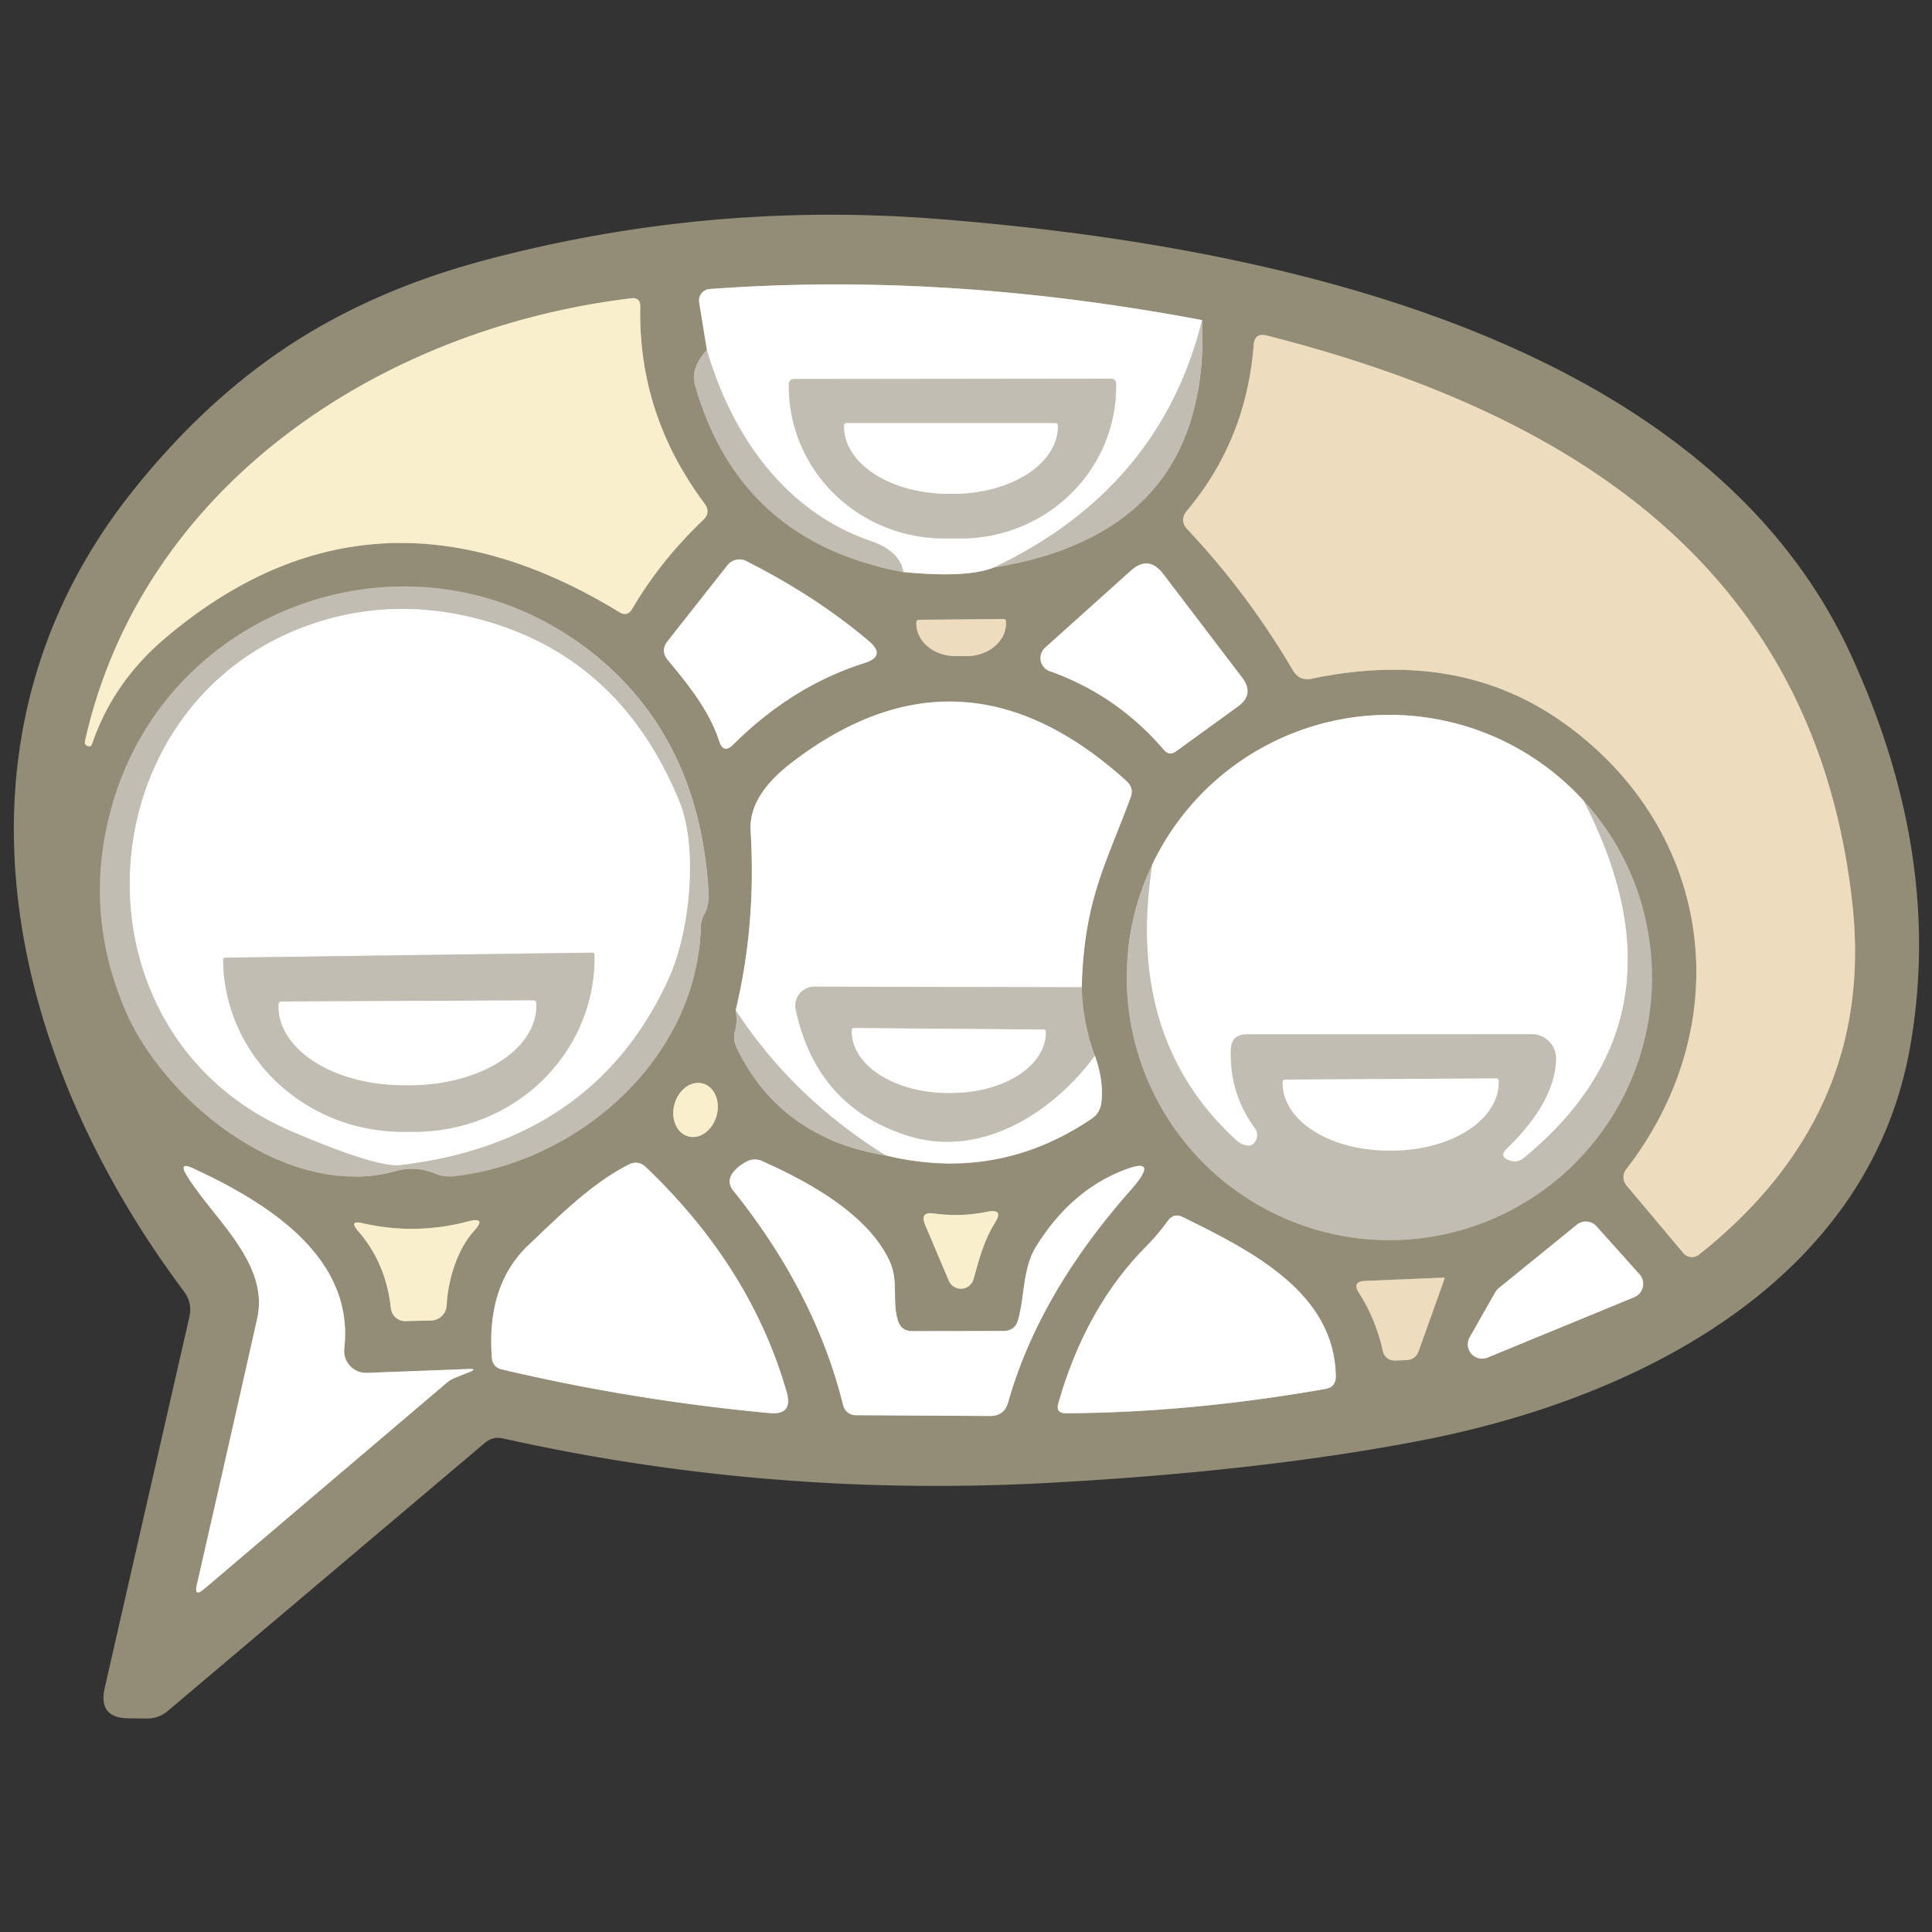 <svg xmlns="http://www.w3.org/2000/svg" viewBox="0 0 100 100"><rect x="0" y="0" width="100" height="100" fill="#333333" stroke="none"/><g fill="none" stroke-width="2"><path stroke="#aaa595" d="M36.59 18.12q-.88.95-.61 1.86 2.33 8.09 10.78 9.63" vector-effect="non-scaling-stroke"/><path stroke="#c9c6bc" d="M46.76 29.61q3.3.32 4.69-.24" vector-effect="non-scaling-stroke"/><path stroke="#aaa595" d="M51.45 29.37q11.24-1.82 10.77-12.8" vector-effect="non-scaling-stroke"/><path stroke="#c9c6bc" d="M62.22 16.57q-13.26-2.51-25.48-1.61a.6.59 83.8 0 0-.55.69l.4 2.47" vector-effect="non-scaling-stroke"/><path stroke="#e0ded9" d="M62.22 16.57q-2.16 8.7-10.77 12.8m-4.69.24q-.19-1.1-1.7-1.61c-4.38-1.5-7.17-5.4-8.47-9.88" vector-effect="non-scaling-stroke"/><path stroke="#c7bea2" d="M4.55 38.62h.01q.15.04.2-.1 1.08-3.2 3.8-5.5 10.76-9.11 23.49-1.34.42.26.67-.16 1.47-2.51 3.67-4.6.42-.39.08-.85-3.45-4.62-3.33-10.2.01-.49-.48-.43C19.58 17.02 7.34 25.22 4.4 38.35q-.05.2.15.27" vector-effect="non-scaling-stroke"/><path stroke="#c0b59b" d="M80.78 37.31c7.84 5.47 9.33 15.54 3.38 23.23a.66.65 43.8 0 0 .02.81l2.95 3.51a.59.58-38.9 0 0 .81.08q9.13-7.25 7.94-18.14c-1.9-17.39-14.47-25.4-30.3-29.43q-.64-.17-.69.49-.38 4.91-3.45 8.57-.42.5.03.98 3.1 3.29 5.46 7.3.33.55.96.42 7.51-1.57 12.89 2.18" vector-effect="non-scaling-stroke"/><path stroke="#c9c6bc" d="M34.58 34.18c1.05 1.26 2.13 2.6 2.65 4.19q.22.67.72.17 3.06-3.04 6.79-4.22 1.15-.36.23-1.14-2.77-2.34-6.35-4.14a.79.78-57.4 0 0-.97.22l-3.09 3.92q-.4.5.02 1m25.63-4.47q-.76-1-1.69-.16l-4.42 3.97a.72.72 0 0 0 .24 1.22q3.48 1.24 5.91 4.08.28.32.62.07l3.2-2.32q.88-.63.22-1.5l-4.08-5.36" vector-effect="non-scaling-stroke"/><path stroke="#aaa595" d="M36.45 47.33q.27-.5.23-1.07-.44-7.93-5.87-12.35c-8.87-7.22-22.05-2.86-25.03 7.86q-1.51 5.39.73 10.58c2 4.63 8.34 9.84 13.98 8.26q1.02-.28 2.02.13a2.02 1.99-36.6 0 0 1 .14c6.39-.71 12.58-6.07 12.76-12.88a1.51 1.45 61.2 0 1 .18-.67" vector-effect="non-scaling-stroke"/><path stroke="#c0b59b" d="m51.94 32.04-4.38.04a.13.13 0 0 0-.13.13v.08a2.03 1.69-.4 0 0 2.05 1.67h.58a2.03 1.69-.4 0 0 2.01-1.71v-.08a.13.13 0 0 0-.13-.13" vector-effect="non-scaling-stroke"/><path stroke="#aaa595" d="M38.08 52.29q.1.55-.03 1.06-.13.47.09.92 2.28 4.66 7.69 5.53" vector-effect="non-scaling-stroke"/><path stroke="#c9c6bc" d="M45.83 59.8q5.79 1.41 10.68-1.9.42-.29.49-.79.15-1.12-.33-2.47" vector-effect="non-scaling-stroke"/><path stroke="#aaa595" d="M56.67 54.64q-.62-1.66-.68-3.54" vector-effect="non-scaling-stroke"/><path stroke="#c9c6bc" d="M55.99 51.1c.12-4.5 1.24-6.34 2.53-9.82q.18-.49-.2-.84-8.54-7.76-17.39-.93-2.18 1.69-2.08 3.48.3 4.84-.77 9.3" vector-effect="non-scaling-stroke"/><path stroke="#e0ded9" d="m55.99 51.1-13.84-.03a.98.98 0 0 0-.96 1.19q1.06 4.98 5.72 6.5c3.77 1.23 7.51-1.07 9.76-4.12" vector-effect="non-scaling-stroke"/><path stroke="#e0ded9" d="M45.83 59.8q-4.81-3-7.75-7.51" vector-effect="non-scaling-stroke"/><path stroke="#aaa595" d="M59.64 44.75a13.59 13.59 0 0 0 6.13 17.97 13.57 13.55 45.6 0 0 12 .14 13.61 13.59-5.5 0 0 7.3-8.85 13.59 13.58-58.9 0 0-3.1-12.56" vector-effect="non-scaling-stroke"/><path stroke="#c9c6bc" d="M81.97 41.45a13.62 13.59-23 0 0-10.96-4.42 13.6 13.58 10.8 0 0-11.37 7.72" vector-effect="non-scaling-stroke"/><path stroke="#e0ded9" d="M81.97 41.45q5.79 11.19-3.1 18.49-.34.28-.76.12-.54-.2-.13-.6 2.5-2.42 2.56-4.63a1.26 1.26 0 0 0-1.26-1.3l-14.75.01q-.79 0-.82.78-.08 2.27 1.25 4.08a.61.6-44.6 0 1-.01.72q-.16.22-.42.17-.3-.05-.54-.27-5.76-5.27-4.35-14.27" vector-effect="non-scaling-stroke"/><path stroke="#c7bea2" d="M35.62 58.818a1.42 1.13 105.5 0 0 1.469-1.066 1.42 1.13 105.5 0 0-.71-1.67 1.42 1.13 105.5 0 0-1.468 1.066 1.42 1.13 105.5 0 0 .71 1.67" vector-effect="non-scaling-stroke"/><path stroke="#c9c6bc" d="m51.94 68.89-4.7.01q-.6.01-.77-.57c-.3-.98.04-2.01-.4-3-1.11-2.48-4.24-4.17-6.64-5.24a.9.9 0 0 0-.8.04q-.47.25-.71.59-.32.46.03.9 4.25 5.3 5.69 11.11a.67.67 0 0 0 .65.52l6.96.04q.73 0 .93-.7 1.58-5.59 6.3-10.94 1.77-2-.68-.93-2.51 1.11-4.19 3.83c-.67 1.1-.57 2.52-.91 3.76q-.16.58-.76.58m-34.12.9c.54-4.76-4.05-7.57-7.81-9.31q-.8-.38-.33.38c1.38 2.24 4.28 4.52 3.63 7.4q-1.57 6.99-3.12 13.76-.16.67.37.23L23.09 71.6q.22-.19.5-.3l.68-.27q.48-.19-.03-.17l-5.24.2a1.14 1.14 0 0 1-1.18-1.27m9.53-5.34q-2.18 2.07-1.89 5.83.04.48.51.6 6.79 1.6 13.85 2.26 1.24.12.9-1.08-1.85-6.46-7.29-11.65-.4-.38-.89-.13c-1.91.96-3.63 2.69-5.19 4.17" vector-effect="non-scaling-stroke"/><path stroke="#c7bea2" d="M50.39 66.21c.29-1.03.53-1.99 1.11-2.92q.47-.75-.4-.57-1.37.28-2.76.09-.75-.11-.45.6l1.22 2.88a.68.68 0 0 0 1.28-.08" vector-effect="non-scaling-stroke"/><path stroke="#c9c6bc" d="M59.33 64.51q-3.13 3.15-4.55 8.12-.15.52.39.52 6.42-.03 13.44-1.26.54-.1.53-.65c-.06-4.31-4.29-6.46-7.91-8.24q-.48-.24-.79.2-.51.71-1.11 1.31" vector-effect="non-scaling-stroke"/><path stroke="#c7bea2" d="M23.12 67.56c.06-1.27.53-2.87 1.41-3.84q.69-.76-.3-.5-2.72.72-5.48.09-.7-.16-.23.39 1.46 1.67 1.71 4.01a.75.74 86.3 0 0 .76.67l1.31-.03a.83.83 0 0 0 .82-.79" vector-effect="non-scaling-stroke"/><path stroke="#c9c6bc" d="M77.58 66.67a.74.74 0 0 0-.18.21l-1.33 2.34a.74.74 0 0 0 .92 1.05l7.6-3.13a.74.74 0 0 0 .27-1.18l-2.22-2.48a.74.74 0 0 0-1.02-.09l-4.04 3.28" vector-effect="non-scaling-stroke"/><path stroke="#c0b59b" d="M74.76 66.21q.04-.09-.06-.08l-4.04.17q-.7.03-.32.62.86 1.34 1.24 3.02a.61.61 0 0 0 .61.48l.59-.02q.48-.01.65-.47l1.33-3.72" vector-effect="non-scaling-stroke"/><path stroke="#e0ded9" d="m57.52 19.6-16.44.02a.25.25 0 0 0-.25.25v.14a8.04 7.87-.1 0 0 8.06 7.86h.86a8.04 7.87-.1 0 0 8.02-7.88v-.14a.25.25 0 0 0-.25-.25" vector-effect="non-scaling-stroke"/><path stroke="#e0ded9" d="M54.63 21.9H43.81a.12.12 0 0 0-.12.12v.06a5.42 3.48 0 0 0 5.42 3.48h.22a5.42 3.48 0 0 0 5.42-3.48v-.06a.12.12 0 0 0-.12-.12M35.17 41.5Q32.06 33.88 24.6 32q-3.79-.95-7.38-.02C4.31 35.35 2.94 53.39 15.13 58.57q4.41 1.88 5.6 1.73 10.03-1.2 13.88-9.65c1.11-2.43 1.53-6.77.56-9.15" vector-effect="non-scaling-stroke"/><path stroke="#e0ded9" d="m30.66 49.31-19 .26a.11.11 0 0 0-.11.11v.05a9.3 8.98-.8 0 0 9.42 8.85h.62a9.3 8.98-.8 0 0 9.18-9.11v-.05a.11.11 0 0 0-.11-.11m46.78 6.51-10.92.06a.13.13 0 0 0-.13.13v.07a5.48 3.5-.3 0 0 5.5 3.47h.22a5.48 3.5-.3 0 0 5.46-3.53v-.07a.13.13 0 0 0-.13-.13" vector-effect="non-scaling-stroke"/><path stroke="#e0ded9" d="m27.6 51.78-13.02.06a.16.16 0 0 0-.16.16v.11a6.51 4.09-.3 0 0 6.53 4.06h.32a6.51 4.09-.3 0 0 6.49-4.12v-.11a.16.16 0 0 0-.16-.16m26.43 1.51-9.84-.08a.1.1 0 0 0-.1.1v.07A4.93 3.15.5 0 0 49 56.57h.18a4.93 3.15.5 0 0 4.95-3.11v-.07a.1.1 0 0 0-.1-.1" vector-effect="non-scaling-stroke"/></g><path fill="#938d78" d="M9.51 66.83C.24 54.43-3.33 38.14 6.92 25.35q3.51-4.39 7.64-7.2 4.52-3.07 10.45-4.66 11.55-3.09 23.47-2.16c16.44 1.28 39.55 5.8 47.28 22.47q4.88 10.55 3.09 20.48C96.67 66.32 84.82 72.4 73.5 74.57q-8.18 1.58-19.17 2.18-14.47.79-28.31-2.3-.51-.11-.92.23L8.67 88.57q-.46.38-1.05.38l-.96-.01q-1.59-.01-1.24-1.57l4.38-19.2q.17-.74-.29-1.34Zm27.08-48.71q-.88.95-.61 1.86 2.33 8.09 10.78 9.63 3.3.32 4.69-.24 11.24-1.82 10.77-12.8-13.26-2.51-25.48-1.61a.6.59 83.8 0 0-.55.69l.4 2.47ZM4.55 38.62h.01q.15.04.2-.1 1.08-3.2 3.8-5.5 10.76-9.11 23.49-1.34.42.26.67-.16 1.47-2.51 3.67-4.6.42-.39.08-.85-3.45-4.62-3.33-10.2.01-.49-.48-.43C19.58 17.02 7.34 25.22 4.4 38.35q-.05.2.15.27Zm76.23-1.31c7.84 5.47 9.33 15.54 3.38 23.23a.66.65 43.8 0 0 .02.81l2.95 3.51a.59.58-38.9 0 0 .81.08q9.13-7.25 7.94-18.14c-1.9-17.39-14.47-25.4-30.3-29.43q-.64-.17-.69.49-.38 4.91-3.45 8.57-.42.5.03.98 3.1 3.29 5.46 7.3.33.55.96.42 7.51-1.57 12.89 2.18Zm-46.2-3.13c1.05 1.26 2.13 2.6 2.65 4.19q.22.67.72.17 3.06-3.04 6.79-4.22 1.15-.36.23-1.14-2.77-2.34-6.35-4.14a.79.78-57.4 0 0-.97.22l-3.09 3.92q-.4.5.02 1Zm25.63-4.47q-.76-1-1.69-.16l-4.42 3.97a.72.72 0 0 0 .24 1.22q3.48 1.24 5.91 4.08.28.32.62.07l3.2-2.32q.88-.63.22-1.5l-4.08-5.36ZM36.45 47.33q.27-.5.23-1.07-.44-7.93-5.87-12.35c-8.87-7.22-22.05-2.86-25.03 7.86q-1.51 5.39.73 10.58c2 4.63 8.34 9.84 13.98 8.26q1.02-.28 2.02.13a2.02 1.99-36.6 0 0 1 .14c6.39-.71 12.58-6.07 12.76-12.88a1.51 1.45 61.2 0 1 .18-.67Zm15.49-15.29-4.38.04a.13.13 0 0 0-.13.13v.08a2.03 1.69-.4 0 0 2.05 1.67h.58a2.03 1.69-.4 0 0 2.01-1.71v-.08a.13.13 0 0 0-.13-.13ZM38.08 52.29q.1.55-.03 1.06-.13.47.09.92 2.28 4.66 7.69 5.53 5.79 1.41 10.68-1.9.42-.29.49-.79.15-1.12-.33-2.47-.62-1.66-.68-3.54c.12-4.5 1.24-6.34 2.53-9.82q.18-.49-.2-.84-8.54-7.76-17.39-.93-2.18 1.69-2.08 3.48.3 4.84-.77 9.3Zm21.56-7.54a13.59 13.59 0 0 0 6.13 17.97 13.57 13.55 45.6 0 0 12 .14 13.61 13.59-5.5 0 0 7.3-8.85 13.59 13.58-58.9 0 0-3.1-12.56 13.62 13.59-23 0 0-10.96-4.42 13.6 13.58 10.8 0 0-11.37 7.72ZM35.62 58.818a1.42 1.13 105.5 0 0 1.469-1.066 1.42 1.13 105.5 0 0-.71-1.67 1.42 1.13 105.5 0 0-1.468 1.066 1.42 1.13 105.5 0 0 .71 1.67ZM51.94 68.89l-4.7.01q-.6.01-.77-.57c-.3-.98.04-2.01-.4-3-1.11-2.48-4.24-4.17-6.64-5.24a.9.9 0 0 0-.8.04q-.47.25-.71.59-.32.46.03.9 4.25 5.3 5.69 11.11a.67.67 0 0 0 .65.52l6.96.04q.73 0 .93-.7 1.58-5.59 6.3-10.94 1.77-2-.68-.93-2.51 1.11-4.19 3.83c-.67 1.1-.57 2.52-.91 3.76q-.16.58-.76.58Zm-34.12.9c.54-4.76-4.05-7.57-7.81-9.31q-.8-.38-.33.38c1.38 2.24 4.28 4.52 3.63 7.4q-1.57 6.99-3.12 13.76-.16.67.37.23L23.09 71.6q.22-.19.5-.3l.68-.27q.48-.19-.03-.17l-5.24.2a1.14 1.14 0 0 1-1.18-1.27Zm9.53-5.34q-2.18 2.07-1.89 5.83.04.48.51.6 6.79 1.6 13.85 2.26 1.24.12.9-1.08-1.85-6.46-7.29-11.65-.4-.38-.89-.13c-1.91.96-3.63 2.69-5.19 4.17Zm23.04 1.76c.29-1.03.53-1.99 1.11-2.92q.47-.75-.4-.57-1.37.28-2.76.09-.75-.11-.45.6l1.22 2.88a.68.68 0 0 0 1.28-.08Zm8.94-1.7q-3.13 3.15-4.55 8.12-.15.52.39.52 6.42-.03 13.44-1.26.54-.1.53-.65c-.06-4.31-4.29-6.46-7.91-8.24q-.48-.24-.79.2-.51.71-1.11 1.31Zm-36.21 3.05c.06-1.27.53-2.87 1.41-3.84q.69-.76-.3-.5-2.72.72-5.48.09-.7-.16-.23.39 1.46 1.67 1.71 4.01a.75.74 86.3 0 0 .76.67l1.31-.03a.83.83 0 0 0 .82-.79Zm54.46-.89a.74.74 0 0 0-.18.21l-1.33 2.34a.74.74 0 0 0 .92 1.05l7.6-3.13a.74.74 0 0 0 .27-1.18l-2.22-2.48a.74.74 0 0 0-1.02-.09l-4.04 3.28Zm-2.82-.46q.04-.09-.06-.08l-4.04.17q-.7.03-.32.62.86 1.34 1.24 3.02a.61.61 0 0 0 .61.48l.59-.02q.48-.01.65-.47l1.33-3.72Z"/><path fill="#fff" d="M62.22 16.57q-2.16 8.7-10.77 12.8-1.39.56-4.69.24-.19-1.1-1.7-1.61c-4.38-1.5-7.17-5.4-8.47-9.88l-.4-2.47a.6.59 83.8 0 1 .55-.69q12.22-.9 25.48 1.61Zm-4.7 3.03-16.44.02a.25.25 0 0 0-.25.25v.14a8.04 7.87-.1 0 0 8.06 7.86h.86a8.04 7.87-.1 0 0 8.02-7.88v-.14a.25.25 0 0 0-.25-.25Z"/><path fill="#faefcc" d="M4.4 38.35c2.94-13.13 15.18-21.33 28.26-22.91q.49-.06.48.43-.12 5.58 3.33 10.2.34.46-.08.85-2.2 2.09-3.67 4.6-.25.42-.67.16-12.73-7.77-23.49 1.34-2.72 2.3-3.8 5.5-.05.14-.2.1h-.01q-.2-.07-.15-.27Z"/><path fill="#c1bdb2" d="M62.22 16.57q.47 10.98-10.77 12.8 8.61-4.1 10.77-12.8Z"/><path fill="#edddbe" d="M80.78 37.31q-5.38-3.75-12.89-2.18-.63.13-.96-.42-2.36-4.01-5.46-7.3-.45-.48-.03-.98 3.07-3.66 3.45-8.57.05-.66.69-.49c15.83 4.03 28.4 12.04 30.3 29.43q1.19 10.89-7.94 18.14a.59.58-38.9 0 1-.81-.08l-2.95-3.51a.66.65 43.8 0 1-.02-.81c5.95-7.69 4.46-17.76-3.38-23.23Z"/><path fill="#c1bdb2" d="M36.59 18.12c1.3 4.48 4.09 8.38 8.47 9.88q1.51.51 1.7 1.61-8.45-1.54-10.78-9.63-.27-.91.61-1.86Z"/><path fill="#c1bdb2" d="M57.52 19.6a.25.25 0 0 1 .25.25v.14a8.04 7.87-.1 0 1-8.02 7.88h-.86a8.04 7.87-.1 0 1-8.06-7.86v-.14a.25.25 0 0 1 .25-.25l16.44-.02Zm-2.89 2.3H43.81a.12.12 0 0 0-.12.12v.06a5.42 3.48 0 0 0 5.42 3.48h.22a5.42 3.48 0 0 0 5.42-3.48v-.06a.12.12 0 0 0-.12-.12Z"/><path fill="#fff" d="M54.63 21.9a.12.12 0 0 1 .12.12v.06a5.42 3.48 0 0 1-5.42 3.48h-.22a5.42 3.48 0 0 1-5.42-3.48v-.06a.12.12 0 0 1 .12-.12h10.82Zm-17.4 16.47c-.52-1.59-1.6-2.93-2.65-4.19q-.42-.5-.02-1l3.09-3.92a.79.78-57.4 0 1 .97-.22q3.58 1.8 6.35 4.14.92.78-.23 1.14-3.73 1.18-6.79 4.22-.5.5-.72-.17Zm22.98-8.66 4.08 5.36q.66.87-.22 1.5l-3.2 2.32q-.34.25-.62-.07-2.43-2.84-5.91-4.08a.72.72 0 0 1-.24-1.22l4.42-3.97q.93-.84 1.69.16Z"/><path fill="#c1bdb2" d="M36.27 48c-.18 6.81-6.37 12.17-12.76 12.88a2.02 1.99-36.6 0 1-1-.14q-1-.41-2.02-.13c-5.64 1.58-11.98-3.63-13.98-8.26q-2.24-5.19-.73-10.58c2.98-10.72 16.16-15.08 25.03-7.86q5.43 4.42 5.87 12.35.04.57-.23 1.07a1.51 1.45 61.2 0 0-.18.67Zm-1.1-6.5Q32.06 33.88 24.6 32q-3.79-.95-7.38-.02C4.31 35.35 2.94 53.39 15.13 58.57q4.41 1.88 5.6 1.73 10.03-1.2 13.88-9.65c1.11-2.43 1.53-6.77.56-9.15Z"/><path fill="#fff" d="M35.17 41.5c.97 2.38.55 6.72-.56 9.15q-3.85 8.45-13.88 9.65-1.19.15-5.6-1.73C2.94 53.39 4.31 35.35 17.22 31.98q3.59-.93 7.38.02 7.46 1.88 10.57 9.5Zm-4.51 7.81-19 .26a.11.11 0 0 0-.11.11v.05a9.3 8.98-.8 0 0 9.42 8.85h.62a9.3 8.98-.8 0 0 9.18-9.11v-.05a.11.11 0 0 0-.11-.11Z"/><path fill="#edddbe" d="M51.94 32.04a.13.13 0 0 1 .13.13v.08a2.03 1.69-.4 0 1-2.01 1.71h-.58a2.03 1.69-.4 0 1-2.05-1.67v-.08a.13.13 0 0 1 .13-.13l4.38-.04Z"/><path fill="#fff" d="m55.99 51.1-13.84-.03a.98.98 0 0 0-.96 1.19q1.06 4.98 5.72 6.5c3.77 1.23 7.51-1.07 9.76-4.12q.48 1.35.33 2.47-.07.5-.49.79-4.89 3.31-10.68 1.9-4.81-3-7.75-7.51 1.07-4.46.77-9.3-.1-1.79 2.08-3.48 8.85-6.83 17.39.93.38.35.2.84c-1.29 3.48-2.41 5.32-2.53 9.82Zm25.98-9.65q5.79 11.19-3.1 18.49-.34.28-.76.12-.54-.2-.13-.6 2.5-2.42 2.56-4.63a1.26 1.26 0 0 0-1.26-1.3l-14.75.01q-.79 0-.82.78-.08 2.27 1.25 4.08a.61.6-44.6 0 1-.01.72q-.16.22-.42.17-.3-.05-.54-.27-5.76-5.27-4.35-14.27a13.6 13.58 10.8 0 1 11.37-7.72 13.62 13.59-23 0 1 10.96 4.42Z"/><path fill="#c1bdb2" d="M81.97 41.45a13.59 13.58-58.9 0 1 3.1 12.56 13.61 13.59-5.5 0 1-7.3 8.85 13.57 13.55 45.6 0 1-12-.14 13.59 13.59 0 0 1-6.13-17.97q-1.41 9 4.35 14.27.24.22.54.27.26.05.42-.17a.61.6-44.6 0 0 .01-.72q-1.33-1.81-1.25-4.08.03-.78.82-.78l14.75-.01a1.26 1.26 0 0 1 1.26 1.3q-.06 2.21-2.56 4.63-.41.4.13.6.42.16.76-.12 8.89-7.3 3.1-18.49Zm-4.53 14.37-10.92.06a.13.13 0 0 0-.13.13v.07a5.48 3.5-.3 0 0 5.5 3.47h.22a5.48 3.5-.3 0 0 5.46-3.53v-.07a.13.13 0 0 0-.13-.13Zm-46.78-6.51a.11.11 0 0 1 .11.11v.05a9.3 8.98-.8 0 1-9.18 9.11h-.62a9.3 8.98-.8 0 1-9.42-8.85v-.05a.11.11 0 0 1 .11-.11l19-.26Zm-3.06 2.47-13.02.06a.16.16 0 0 0-.16.16v.11a6.51 4.09-.3 0 0 6.53 4.06h.32a6.51 4.09-.3 0 0 6.49-4.12v-.11a.16.16 0 0 0-.16-.16Zm28.39-.68q.06 1.88.68 3.54c-2.25 3.05-5.99 5.35-9.76 4.12q-4.66-1.52-5.72-6.5a.98.98 0 0 1 .96-1.19l13.84.03Zm-1.96 2.19-9.84-.08a.1.1 0 0 0-.1.1v.07A4.93 3.15.5 0 0 49 56.57h.18a4.93 3.15.5 0 0 4.95-3.11v-.07a.1.1 0 0 0-.1-.1Z"/><path fill="#fff" d="M27.6 51.78a.16.16 0 0 1 .16.16v.11a6.51 4.09-.3 0 1-6.49 4.12h-.32a6.51 4.09-.3 0 1-6.53-4.06V52a.16.16 0 0 1 .16-.16l13.02-.06Z"/><path fill="#c1bdb2" d="M38.08 52.29q2.94 4.51 7.75 7.51-5.41-.87-7.69-5.53-.22-.45-.09-.92.13-.51.03-1.06Z"/><path fill="#fff" d="M54.03 53.29a.1.1 0 0 1 .1.1v.07a4.93 3.15.5 0 1-4.95 3.11H49a4.93 3.15.5 0 1-4.91-3.19v-.07a.1.1 0 0 1 .1-.1l9.84.08Zm23.41 2.53a.13.13 0 0 1 .13.13v.07a5.48 3.5-.3 0 1-5.46 3.53h-.22a5.48 3.5-.3 0 1-5.5-3.47v-.07a.13.13 0 0 1 .13-.13l10.92-.06Z"/><ellipse fill="#faefcc" rx="1.42" ry="1.13" transform="rotate(105.5 -3.843 42.413)"/><path fill="#fff" d="M52.7 68.31c.34-1.24.24-2.66.91-3.76q1.68-2.72 4.19-3.83 2.45-1.07.68.93-4.72 5.35-6.3 10.94-.2.7-.93.7l-6.96-.04a.67.67 0 0 1-.65-.52q-1.44-5.81-5.69-11.11-.35-.44-.03-.9.24-.34.71-.59a.9.9 0 0 1 .8-.04c2.4 1.07 5.53 2.76 6.64 5.24.44.99.1 2.02.4 3q.17.58.77.57l4.7-.01q.6 0 .76-.58Zm-34.88 1.48A1.14 1.14 0 0 0 19 71.06l5.24-.2q.51-.02.03.17l-.68.27q-.28.11-.5.3L10.56 82.25q-.53.44-.37-.23 1.55-6.77 3.12-13.76c.65-2.88-2.25-5.16-3.63-7.4q-.47-.76.33-.38c3.76 1.74 8.35 4.55 7.81 9.31Zm9.53-5.34c1.56-1.48 3.28-3.21 5.19-4.17q.49-.25.89.13 5.44 5.19 7.29 11.65.34 1.2-.9 1.08-7.06-.66-13.85-2.26-.47-.12-.51-.6-.29-3.76 1.89-5.83Z"/><path fill="#faefcc" d="M51.5 63.29c-.58.93-.82 1.89-1.11 2.92a.68.68 0 0 1-1.28.08l-1.22-2.88q-.3-.71.45-.6 1.39.19 2.76-.09.87-.18.4.57Z"/><path fill="#fff" d="M59.33 64.51q.6-.6 1.11-1.31.31-.44.79-.2c3.62 1.78 7.85 3.93 7.91 8.24q.01.55-.53.65-7.02 1.23-13.44 1.26-.54 0-.39-.52 1.42-4.97 4.55-8.12Z"/><path fill="#faefcc" d="M24.53 63.72c-.88.97-1.35 2.57-1.41 3.84a.83.83 0 0 1-.82.79l-1.31.03a.75.74 86.3 0 1-.76-.67q-.25-2.34-1.71-4.01-.47-.55.23-.39 2.76.63 5.48-.09.99-.26.3.5Z"/><path fill="#fff" d="m77.58 66.67 4.04-3.28a.74.74 0 0 1 1.02.09l2.22 2.48a.74.74 0 0 1-.27 1.18l-7.6 3.13a.74.74 0 0 1-.92-1.05l1.33-2.34a.74.74 0 0 1 .18-.21Z"/><path fill="#edddbe" d="m74.76 66.21-1.33 3.72q-.17.46-.65.47l-.59.02a.61.61 0 0 1-.61-.48q-.38-1.68-1.24-3.02-.38-.59.32-.62l4.04-.17q.1-.01.06.08Z"/></svg>